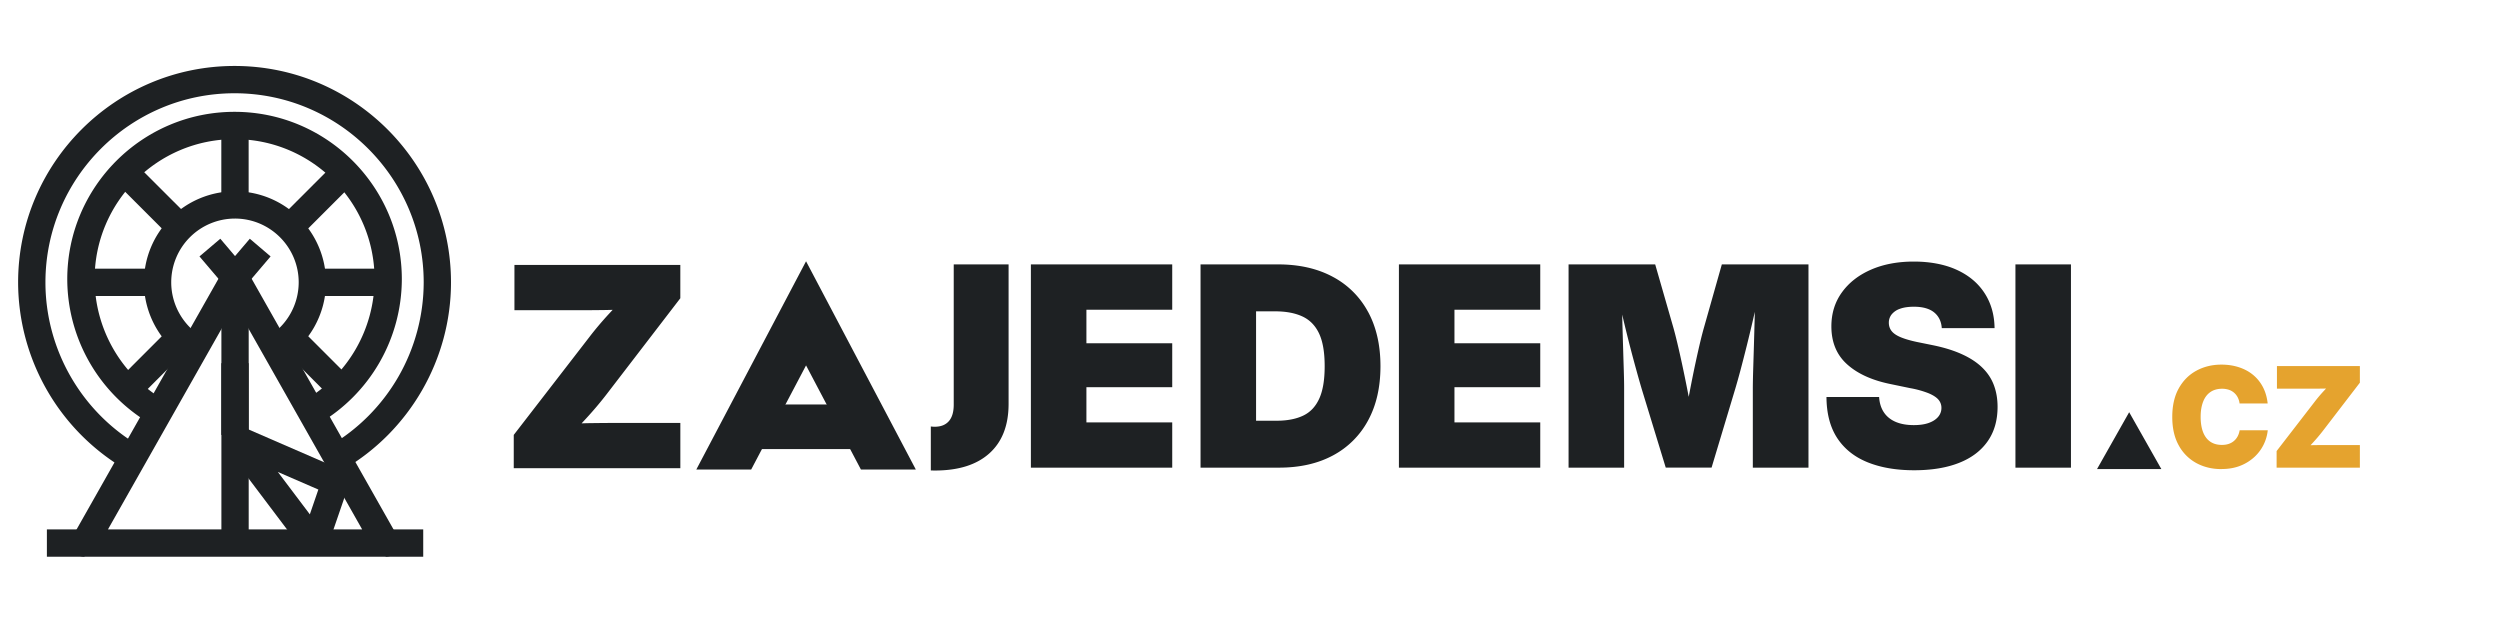 <svg xmlns="http://www.w3.org/2000/svg" width="138" height="35" fill="none"><path fill="#1E2123" d="M28.359 25.844v-1.837l4.172-5.399q.49-.64 1.084-1.284.596-.645 1.204-1.285l.226.986a21 21 0 0 1-1.6.088q-.801.012-1.6.011h-3.448v-2.499h9.157v1.838l-4.082 5.316q-.512.663-1.122 1.325-.611.663-1.234 1.333l-.226-.993q.858-.075 1.71-.087.85-.011 1.695-.012h3.26v2.5H28.36M52.646 14.595v7.74q0 .61-.272.916-.27.305-.775.305-.116 0-.218-.015v2.429q.111.002.226.003 1.958 0 3.012-.953t1.055-2.722v-7.703zM56.905 25.816v-11.22h7.802v2.5H59.97v1.852h4.737v2.426H59.97v1.943h4.737v2.5h-7.802zM75.512 17.208a4.7 4.7 0 0 0-1.955-1.935q-1.265-.676-2.996-.678H66.27v11.219h4.336q1.717 0 2.972-.673a4.7 4.7 0 0 0 1.94-1.932q.684-1.256.684-2.996c0-1.16-.23-2.166-.688-3.005zm-2.692 4.8q-.3.66-.892.938t-1.45.278h-1.143v-6.038h1.053q.897 0 1.506.283.61.283.92.942.309.658.308 1.804c0 .763-.1 1.356-.302 1.795zM77.22 25.816v-11.22h7.802v2.5h-4.736v1.852h4.736v2.426h-4.736v1.943h4.736v2.5h-7.801zM86.585 25.816v-11.22h4.782l1.009 3.51q.127.452.293 1.174.166.723.335 1.548t.308 1.58q.138.758.214 1.285h-.618q.084-.526.218-1.284.136-.757.301-1.581.167-.825.332-1.548t.293-1.174l.993-3.51h4.783v11.22h-3.072v-4.337q0-.384.018-1.013l.042-1.382q.022-.754.042-1.517.018-.764.018-1.413h.218q-.144.701-.32 1.464a90 90 0 0 1-.705 2.838q-.165.613-.287 1.02l-1.303 4.336h-2.53l-1.325-4.336a53 53 0 0 1-.29-1.02 74.78 74.78 0 0 1-1.059-4.301h.257q0 .648.018 1.412.019.763.042 1.517.022.754.042 1.382.019.629.018 1.013v4.337H86.58zM105.663 25.958q-1.477 0-2.564-.437-1.088-.438-1.68-1.333-.59-.896-.598-2.275h2.906q.03.497.263.848.233.348.651.527.418.178.999.178.49 0 .827-.12.339-.122.519-.336a.75.75 0 0 0 .181-.5.68.68 0 0 0-.169-.453q-.17-.195-.549-.353a5.3 5.3 0 0 0-1.005-.278l-1.123-.233q-1.52-.316-2.375-1.096-.854-.778-.854-2.082 0-1.07.58-1.874.58-.806 1.604-1.254t2.365-.448c.895 0 1.702.151 2.365.453q.995.452 1.536 1.28.543.827.558 1.942h-2.914q-.038-.557-.423-.87-.385-.311-1.113-.312-.46 0-.769.112a1 1 0 0 0-.463.313.72.72 0 0 0-.154.456q0 .27.158.467.157.195.504.338.346.143.881.257l.92.187q.934.195 1.608.508.673.311 1.103.738.43.425.628.963.2.538.2 1.186 0 1.124-.55 1.905-.55.784-1.577 1.189-1.028.406-2.474.407zM114.317 14.595v11.219h-3.065V14.595z"/><path fill="#E5A32E" d="M122.62 25.894q-.768 0-1.382-.333a2.43 2.43 0 0 1-.971-.975q-.358-.642-.358-1.57c0-.62.12-1.153.361-1.582q.362-.644.977-.975.615-.332 1.372-.332.527 0 .971.146.445.145.779.42.335.276.544.674.208.399.262.903h-1.551a1 1 0 0 0-.101-.334.85.85 0 0 0-.489-.42 1.2 1.2 0 0 0-.375-.057q-.38 0-.647.184-.265.183-.4.533-.136.348-.136.837c0 .327.047.624.139.853q.138.345.401.52.26.174.634.173.212 0 .377-.057a.86.86 0 0 0 .493-.42q.079-.149.109-.333h1.551a2.326 2.326 0 0 1-.719 1.459 2.5 2.5 0 0 1-.785.497q-.462.186-1.061.186zM125.669 25.816v-.918l2.085-2.7q.243-.32.543-.642.295-.322.603-.641l.112.492q-.399.038-.801.044-.401.005-.8.005h-1.724v-1.25h4.578v.918l-2.04 2.658a10 10 0 0 1-.561.663q-.304.333-.619.667l-.112-.497q.43-.038.854-.044.426-.005.848-.005h1.63v1.25h-4.598z"/><path fill="#1E2123" d="M21.398 14.831h-3.962v1.508h3.962zM8.507 14.831H4.546v1.508h3.961zM9.282 18.21l-2.8 2.802 1.066 1.065 2.8-2.801zM18.396 9.094l-2.8 2.8 1.066 1.066 2.8-2.8zM13.725 7.16h-1.508v3.96h1.508zM13.725 20.049h-1.508v3.961h1.508zM16.66 18.207l-1.065 1.066 2.8 2.801 1.066-1.066zM7.548 9.095 6.482 10.16l2.8 2.8 1.066-1.067z"/><path fill="#1E2123" d="M10.462 19.94a5.04 5.04 0 0 1-2.518-4.355 5.03 5.03 0 0 1 5.025-5.026 5.033 5.033 0 0 1 5.027 5.026 5.05 5.05 0 0 1-2.511 4.352l-.755-1.305a3.53 3.53 0 0 0 1.758-3.047c0-1.94-1.577-3.52-3.519-3.52a3.52 3.52 0 0 0-3.517 3.52c0 1.253.675 2.422 1.762 3.048l-.754 1.307z"/><path fill="#1E2123" d="M21.284 30.73H4.668a.75.75 0 0 1-.657-1.124l8.307-14.678a.753.753 0 0 1 1.313 0l8.308 14.678a.75.75 0 0 1-.657 1.124zM5.96 29.222h14.03L12.976 16.83z"/><path fill="#1E2123" d="M4.668 29.222h-2.08v1.508h2.08zM23.362 29.222h-2.078v1.508h2.078zM16.753 30.43l-4.343-5.757.9-1.145 5.501 2.388.413.936-1.158 3.369-1.315.21zm-1.415-4.378 1.765 2.34.47-1.369-2.235-.97zM12.974 16.463l-1.963-2.308 1.15-.977.813.958.816-.958 1.147.977z"/><path fill="#1E2123" d="M6.995 25.948A11.99 11.99 0 0 1 1 15.588C1 9.001 6.36 3.641 12.948 3.641c6.587 0 11.947 5.36 11.947 11.947 0 4.241-2.28 8.2-5.95 10.335l-.757-1.303a10.48 10.48 0 0 0 5.2-9.032c0-5.756-4.684-10.44-10.44-10.44-5.757 0-10.44 4.684-10.44 10.44 0 3.725 2.008 7.194 5.239 9.055l-.752 1.307z"/><path fill="#1E2123" d="M8.346 23.416a9.27 9.27 0 0 1-4.633-8.008c0-5.092 4.143-9.235 9.234-9.235s9.234 4.143 9.234 9.235a9.27 9.27 0 0 1-4.597 7.987l-.757-1.303a7.76 7.76 0 0 0 3.849-6.684c0-4.262-3.466-7.727-7.727-7.727s-7.726 3.465-7.726 7.727A7.75 7.75 0 0 0 9.1 22.109l-.752 1.306z"/><path fill="#1E2123" d="M13.728 15.588h-1.507v14.346h1.507zM50.555 25.92h-3.031l-3.03-5.75-3.03 5.75h-3.029l6.059-11.498zM119.307 25.894h-3.552l1.775-3.14z"/><path fill="#1E2123" d="M47.604 22.327h-6.237v2.462h6.237z"/></svg>